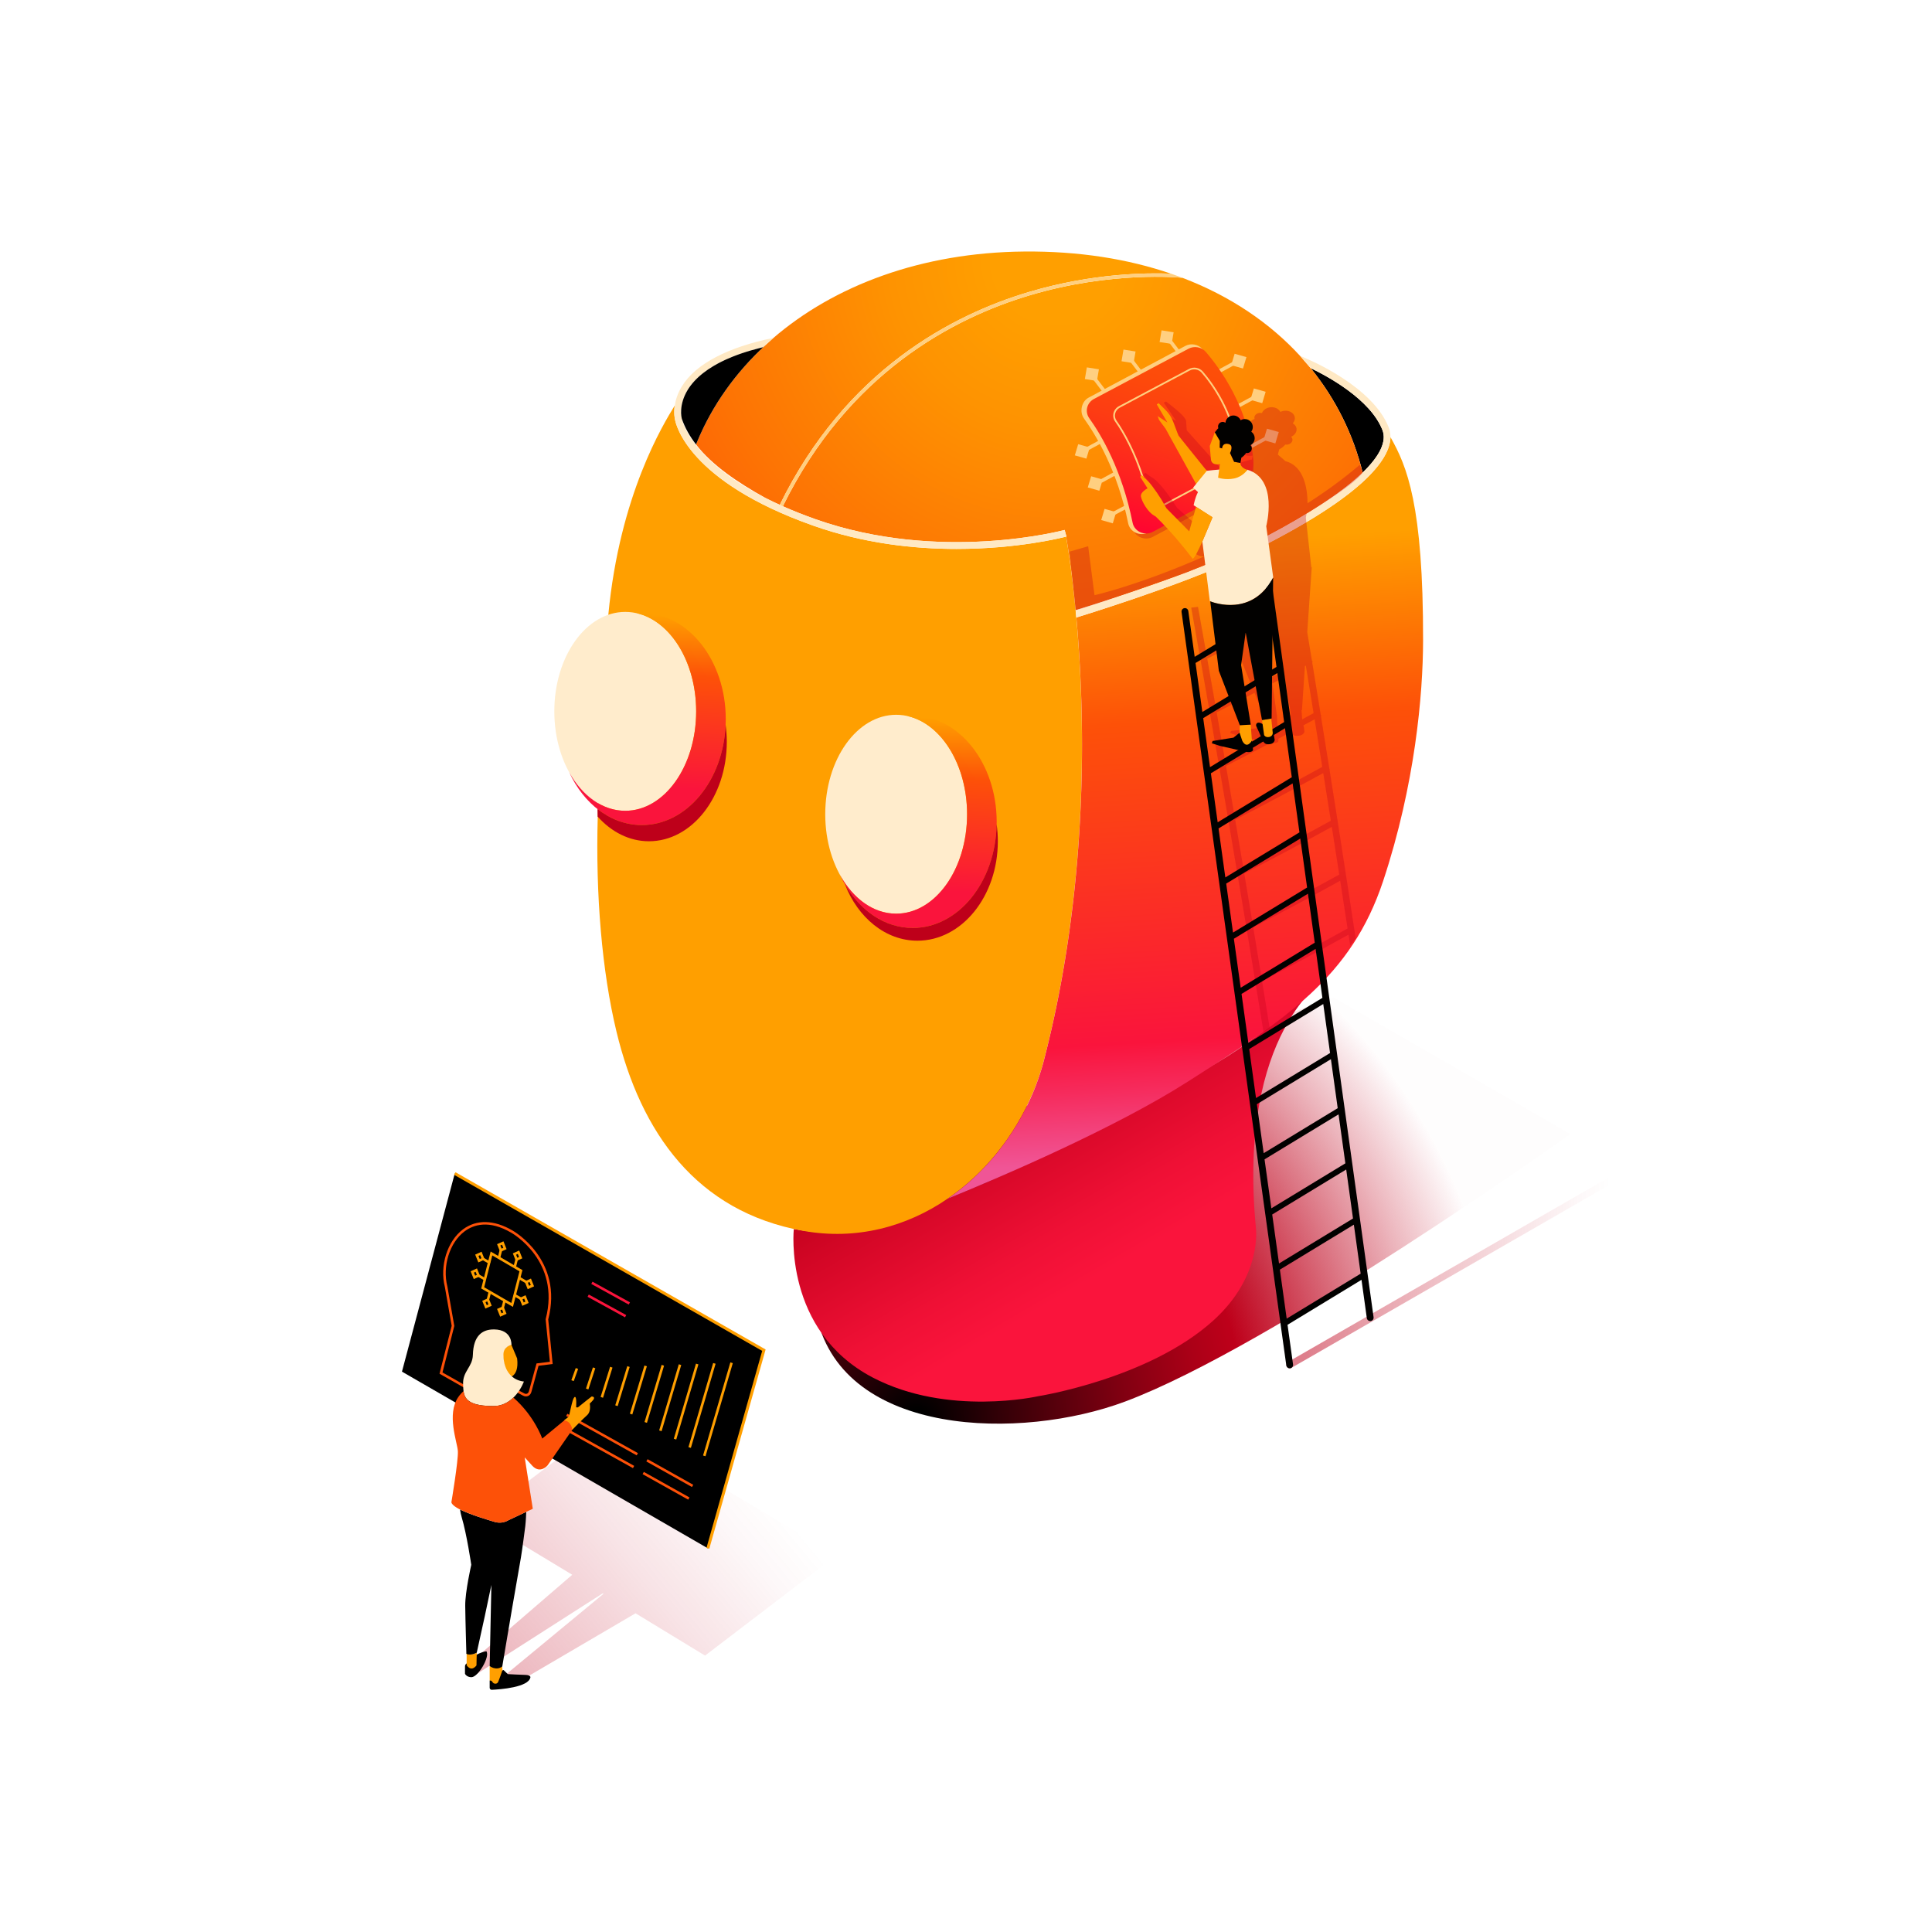 <?xml version="1.0" encoding="UTF-8"?>
<svg xmlns="http://www.w3.org/2000/svg" xmlns:xlink="http://www.w3.org/1999/xlink" viewBox="0 0 720 720">
  <defs>
    <style>
      .l {
        fill: url(#i);
      }

      .m {
        fill: url(#h);
      }

      .n {
        fill: url(#g);
      }

      .o {
        fill: url(#f);
      }

      .p {
        fill: url(#e);
      }

      .q {
        fill: url(#d);
      }

      .r {
        fill: url(#c);
      }

      .s {
        fill: url(#b);
      }

      .t {
        fill: #ffeccc;
      }

      .u {
        mix-blend-mode: multiply;
        opacity: .32;
      }

      .u, .v {
        fill: #be001a;
      }

      .w {
        isolation: isolate;
      }

      .x {
        fill: #ffe9c4;
      }

      .y {
        fill: #020100;
      }

      .z {
        fill: #ff9f00;
      }

      .aa {
        fill: #fd5108;
      }

      .ab {
        fill: #fa143c;
      }

      .ac {
        fill: url(#k);
      }

      .ac, .ad {
        opacity: .5;
      }

      .ad {
        fill: url(#j);
      }

      .ae {
        fill: #ffcf80;
      }
    </style>
    <radialGradient id="b" cx="341.45" cy="528.972" fx="341.45" fy="528.972" r="250.522" gradientUnits="userSpaceOnUse">
      <stop offset=".015" stop-color="#000"/>
      <stop offset=".13" stop-color="#350007"/>
      <stop offset=".302" stop-color="#7e0011"/>
      <stop offset=".425" stop-color="#ac0017"/>
      <stop offset=".487" stop-color="#be001a"/>
      <stop offset=".491" stop-color="#be001a" stop-opacity=".989"/>
      <stop offset=".758" stop-color="#be001a" stop-opacity=".287"/>
      <stop offset=".875" stop-color="#be001a" stop-opacity=".006"/>
    </radialGradient>
    <linearGradient id="c" x1="380.411" y1="397.001" x2="421.836" y2="468.183" gradientUnits="userSpaceOnUse">
      <stop offset="0" stop-color="#be001a"/>
      <stop offset=".281" stop-color="#d20625"/>
      <stop offset=".737" stop-color="#ef1035"/>
      <stop offset="1" stop-color="#fa143c"/>
    </linearGradient>
    <linearGradient id="d" x1="433.885" y1="201.817" x2="447.361" y2="430.92" gradientUnits="userSpaceOnUse">
      <stop offset=".004" stop-color="#ff9f00"/>
      <stop offset=".159" stop-color="#fd7604"/>
      <stop offset=".292" stop-color="#fd5108"/>
      <stop offset=".641" stop-color="#fb282a"/>
      <stop offset=".81" stop-color="#fa143c"/>
      <stop offset=".882" stop-color="#f62a5b"/>
      <stop offset="1" stop-color="#f05596"/>
    </linearGradient>
    <radialGradient id="e" cx="393.261" cy="96.906" fx="393.261" fy="96.906" r="197.041" gradientUnits="userSpaceOnUse">
      <stop offset=".116" stop-color="#ff9f00"/>
      <stop offset=".312" stop-color="#fe9301"/>
      <stop offset=".663" stop-color="#fd7404"/>
      <stop offset="1" stop-color="#fd5108"/>
    </radialGradient>
    <radialGradient id="f" cy="96.906" fy="96.906" r="197.041" xlink:href="#e"/>
    <linearGradient id="g" x1="344.249" y1="266.982" x2="341.148" y2="345.073" gradientUnits="userSpaceOnUse">
      <stop offset=".004" stop-color="#ff9f00"/>
      <stop offset=".159" stop-color="#fd7604"/>
      <stop offset=".292" stop-color="#fd5108"/>
      <stop offset=".655" stop-color="#fb282a"/>
      <stop offset=".83" stop-color="#fa143c"/>
    </linearGradient>
    <linearGradient id="h" x1="243.285" y1="228.642" x2="240.183" y2="306.733" xlink:href="#g"/>
    <linearGradient id="i" x1="445.26" y1="129.853" x2="426.606" y2="197.256" gradientUnits="userSpaceOnUse">
      <stop offset="0" stop-color="#fd5108"/>
      <stop offset=".206" stop-color="#fd4b0a"/>
      <stop offset=".464" stop-color="#fd3c13"/>
      <stop offset=".749" stop-color="#fe2220"/>
      <stop offset="1" stop-color="#ff0630"/>
    </linearGradient>
    <linearGradient id="j" x1="479.357" y1="471.762" x2="610.206" y2="471.762" gradientUnits="userSpaceOnUse">
      <stop offset=".06" stop-color="#be001a"/>
      <stop offset=".173" stop-color="#be001a" stop-opacity=".837"/>
      <stop offset=".437" stop-color="#be001a" stop-opacity=".481"/>
      <stop offset=".659" stop-color="#be001a" stop-opacity=".22"/>
      <stop offset=".827" stop-color="#be001a" stop-opacity=".06"/>
      <stop offset=".922" stop-color="#be001a" stop-opacity="0"/>
    </linearGradient>
    <linearGradient id="k" x1="125.162" y1="671.781" x2="290.697" y2="535.112" xlink:href="#j"/>
  </defs>
  <g class="w">
    <g id="a" data-name="Layer 1">
      <g>
        <path class="s" d="M585.244,422.622l-88.16-50.819-146.635,51.731s-57.407,19.253-45.988,67.613c10.463,44.314,75.981,45.685,114.778,31.19,55.129-20.597,166.006-99.716,166.006-99.716Z"/>
        <g>
          <path class="r" d="M295.828,458.002s-4.001,37.845,29.368,55.338c27.991,14.674,61.728,6.985,61.728,6.985,0,0,41.046-6.459,65.073-28.051,18.713-16.817,16.019-34.896,16.019-34.896-6.907-72.816,26.099-92.74,26.099-92.74,0,0-20.924,19.791-39.874,31.023-43.761,25.937-70.674,38.703-101.125,51.098,0,0-25.695,17.374-57.287,11.245Z"/>
          <g>
            <path d="M515.199,160.284c-4.489-11.516-20.547-20.11-26.748-23.081,9.321,11.46,15.864,24.653,19.367,38.916,6.471-6.271,9.009-11.657,7.381-15.835Z"/>
            <path class="z" d="M384.885,407.354c.001-.003.002-.005.003-.008.063-.15.126-.301.188-.451.005-.013.01-.025.016-.038.058-.14.115-.279.172-.419.008-.02.016-.04.024-.059.056-.138.112-.276.167-.414l.023-.057c.052-.131.105-.262.156-.394.011-.029.023-.058.034-.087.053-.135.106-.27.158-.405.007-.018.014-.036.021-.054.056-.143.111-.287.166-.43.005-.012.009-.025.014-.037.053-.139.105-.277.157-.416.009-.022.017-.045.025-.068.052-.138.103-.277.154-.415.007-.019.014-.037.021-.056.175-.475.346-.952.514-1.43.002-.004.003-.008.004-.012.054-.156.109-.312.162-.468.003-.009.006-.018.009-.027.05-.145.099-.29.148-.435.015-.043.029-.086.043-.129.039-.117.079-.234.117-.352.013-.041.027-.081.04-.122.038-.115.076-.23.113-.345.017-.052.034-.104.051-.156.034-.106.069-.212.102-.318.018-.058.037-.115.055-.173.031-.099.063-.198.094-.297.019-.06.038-.12.056-.18.032-.102.063-.204.095-.306.017-.055.034-.109.05-.164.031-.103.062-.206.094-.308.018-.061.037-.122.055-.184.029-.096.057-.193.086-.289.019-.064.038-.128.056-.192.027-.093.054-.185.081-.278.02-.069.04-.138.06-.207.025-.088.051-.177.076-.265.02-.07.04-.141.06-.21.029-.103.058-.207.086-.31.015-.053.03-.107.044-.16.03-.109.06-.218.089-.327.015-.053.029-.107.044-.16.033-.121.065-.242.097-.364.01-.038.02-.076.03-.114.043-.162.085-.324.127-.486.119-.464.238-.928.356-1.393.039-.153.077-.305.116-.458.085-.338.17-.676.254-1.013.035-.142.071-.283.106-.425.105-.423.209-.846.313-1.269.012-.047.024-.095.035-.142.116-.472.23-.944.343-1.416.029-.123.059-.245.088-.368.086-.36.172-.72.258-1.08.032-.136.065-.273.097-.409.091-.386.181-.772.271-1.157.021-.09.042-.181.063-.271.11-.473.219-.947.327-1.42.021-.093.042-.186.064-.279.085-.375.17-.749.254-1.123.034-.151.068-.302.101-.452.079-.354.158-.708.236-1.062.025-.114.051-.228.076-.341.102-.463.203-.925.303-1.387.023-.104.045-.209.067-.313.082-.38.163-.759.244-1.138.026-.122.052-.244.078-.367.077-.363.153-.725.229-1.087.027-.127.053-.255.08-.382.097-.468.194-.935.289-1.401.006-.03.012-.059.018-.089.089-.435.177-.871.265-1.306.026-.132.053-.264.079-.395.071-.353.141-.705.21-1.058.025-.126.05-.252.075-.378.182-.926.361-1.851.536-2.775.028-.146.055-.291.083-.437.062-.328.123-.656.185-.984.029-.153.057-.306.086-.46.075-.405.149-.809.223-1.214.009-.049.018-.099.027-.148.083-.458.166-.916.248-1.374.024-.134.047-.267.071-.4.062-.346.123-.692.183-1.038.023-.128.045-.257.067-.385.067-.385.134-.77.2-1.155.014-.084.029-.168.043-.252.077-.453.154-.905.23-1.358.021-.123.041-.246.062-.369.058-.347.116-.694.173-1.041.024-.143.047-.286.07-.428.055-.337.11-.673.164-1.009.021-.128.042-.256.062-.384.072-.446.142-.892.212-1.337.017-.11.034-.219.051-.329.055-.348.109-.697.163-1.045.023-.152.047-.303.07-.455.052-.337.103-.675.154-1.012.017-.116.035-.231.052-.346.069-.456.136-.912.203-1.367.01-.066.019-.133.029-.199.057-.385.113-.771.168-1.155.02-.138.04-.277.059-.415.049-.342.097-.683.145-1.024.017-.119.034-.238.05-.356.064-.455.127-.91.189-1.364.002-.01.003-.021.004-.031.059-.432.117-.865.175-1.296.02-.152.041-.304.061-.456.041-.306.081-.612.121-.917.02-.15.04-.301.059-.451.049-.377.097-.753.145-1.129.009-.07.018-.141.027-.211.055-.433.109-.867.163-1.299.018-.145.036-.291.054-.436.039-.314.077-.629.115-.943.017-.143.035-.287.052-.43.044-.362.087-.724.129-1.085.01-.081.019-.163.029-.244.052-.443.103-.884.154-1.326.012-.107.024-.214.036-.321.04-.35.08-.701.119-1.05.013-.12.027-.24.04-.36.041-.367.081-.733.121-1.099.009-.082.018-.163.027-.245.048-.442.095-.883.141-1.323.011-.103.021-.205.032-.308.036-.34.071-.68.106-1.019.014-.138.028-.275.042-.413.033-.328.066-.655.099-.982.012-.117.024-.234.035-.351.043-.436.086-.872.128-1.308.005-.055.011-.111.016-.166.036-.377.072-.753.107-1.129.013-.138.026-.275.038-.413.029-.318.059-.636.087-.953.011-.123.023-.247.034-.37.035-.394.07-.788.105-1.181.009-.106.018-.212.028-.319.031-.355.061-.709.091-1.063.012-.144.024-.288.036-.432.025-.303.051-.606.075-.908.011-.129.021-.259.032-.388.031-.38.061-.758.091-1.137.004-.053.008-.105.013-.158.033-.416.065-.831.096-1.245.01-.137.021-.274.031-.41.023-.309.046-.619.069-.927.009-.123.018-.246.027-.37.027-.365.053-.729.078-1.094.004-.061.009-.122.013-.184.029-.415.058-.83.086-1.244.009-.132.018-.263.026-.394.021-.306.041-.612.06-.917.008-.129.017-.257.025-.386.02-.317.041-.634.06-.95.007-.108.014-.216.02-.323.025-.408.05-.816.074-1.222.006-.11.013-.219.019-.328.019-.316.037-.632.055-.947.007-.131.015-.261.022-.392.017-.305.034-.61.05-.915.006-.118.013-.236.019-.354.021-.398.042-.795.063-1.191.006-.116.012-.231.017-.347.015-.298.03-.596.044-.892.007-.144.014-.287.021-.431.014-.29.028-.58.041-.87.006-.121.011-.241.017-.362.037-.811.072-1.619.105-2.424.005-.129.01-.258.016-.387.011-.288.023-.575.034-.862.005-.13.01-.26.015-.389.013-.337.025-.673.037-1.009.002-.066.005-.133.007-.199.014-.395.028-.79.041-1.183.004-.122.008-.244.012-.366.009-.269.017-.538.026-.807.005-.153.009-.306.014-.46.009-.296.018-.592.026-.888.003-.092.005-.185.008-.277.011-.398.021-.795.032-1.191.002-.09.004-.181.007-.271.007-.287.014-.575.021-.861.004-.15.007-.3.01-.45.006-.284.013-.568.018-.852.002-.099.004-.198.006-.297.008-.394.016-.787.023-1.179.001-.069.002-.137.004-.206.005-.31.011-.619.016-.928.002-.132.004-.264.006-.396.005-.3.009-.6.013-.898.001-.081.002-.161.003-.242.005-.39.01-.78.014-1.169.001-.065.001-.13.002-.195.003-.318.006-.635.009-.951.001-.115.002-.23.003-.344.002-.281.004-.561.006-.84.001-.118.002-.237.002-.355.002-.374.004-.747.005-1.119,0-.004,0-.009,0-.013.001-.367.002-.733.003-1.099 0-.126 0-.252 0-.378 0-.251 0-.501 0-.752,0-.125,0-.249-0-.374-0-.304-.001-.607-.002-.91-0-.096-.001-.193-.001-.289-.001-.33-.003-.659-.004-.988-.001-.128-.002-.256-.002-.384-.002-.248-.003-.496-.005-.744-.001-.132-.002-.264-.003-.396-.002-.264-.005-.526-.007-.789-.001-.101-.002-.203-.003-.303-.004-.355-.008-.708-.012-1.061-.001-.097-.003-.193-.004-.29-.003-.265-.007-.53-.011-.795-.002-.123-.004-.246-.005-.37-.004-.265-.008-.529-.012-.792-.002-.095-.003-.19-.005-.284-.006-.354-.012-.708-.019-1.06-.001-.071-.003-.142-.004-.213-.006-.293-.011-.585-.018-.876-.002-.097-.004-.194-.006-.291-.006-.26-.011-.52-.017-.779-.003-.112-.005-.223-.008-.334-.008-.34-.016-.679-.025-1.016-.002-.064-.003-.128-.005-.192-.007-.281-.015-.563-.022-.843-.003-.125-.007-.25-.01-.374-.007-.251-.014-.5-.021-.75-.002-.079-.005-.159-.007-.238-.01-.336-.02-.67-.031-1.003-.003-.088-.006-.175-.009-.262-.009-.264-.017-.528-.026-.791-.004-.108-.007-.216-.011-.324-.009-.252-.017-.503-.026-.753-.004-.101-.007-.201-.011-.302-.011-.3-.022-.6-.033-.898-.001-.033-.003-.067-.004-.1-.013-.339-.026-.676-.04-1.012-.003-.082-.007-.165-.01-.247-.01-.238-.019-.476-.029-.714-.005-.125-.01-.25-.016-.374-.01-.232-.02-.462-.03-.692-.004-.094-.008-.188-.012-.281-.015-.326-.029-.65-.044-.974-.003-.073-.007-.146-.01-.219-.011-.228-.021-.456-.032-.682-.007-.139-.013-.277-.02-.415-.01-.202-.02-.402-.03-.603-.006-.113-.011-.225-.017-.338-.016-.315-.032-.628-.048-.941-.003-.047-.005-.093-.007-.14-.015-.277-.029-.553-.044-.829-.004-.077-.008-.153-.013-.23-.015-.275-.03-.549-.045-.822-.002-.041-.005-.082-.007-.122-.036-.634-.072-1.263-.11-1.886-.006-.099-.012-.198-.018-.296-.015-.242-.029-.483-.044-.723-.003-.053-.006-.107-.01-.16-.02-.318-.04-.634-.06-.949-0-.006-.001-.011-.001-.017-.019-.304-.039-.606-.059-.908-.004-.057-.007-.114-.011-.171-.017-.261-.035-.522-.052-.781-.004-.055-.007-.109-.011-.164-.018-.263-.036-.524-.054-.784-.004-.062-.009-.125-.013-.187-.019-.276-.039-.552-.058-.826-.005-.07-.01-.14-.015-.21-.016-.224-.032-.447-.048-.668-.006-.084-.012-.168-.018-.252-.018-.246-.036-.49-.055-.734-.003-.042-.006-.084-.009-.126-.022-.293-.044-.585-.067-.875-.003-.044-.007-.088-.01-.133-.018-.227-.035-.454-.053-.679-.007-.096-.015-.192-.023-.287-.017-.21-.033-.419-.05-.627-.005-.065-.01-.13-.016-.194-.023-.279-.045-.557-.068-.833-.003-.041-.007-.081-.01-.121-.019-.231-.038-.462-.058-.691-.007-.079-.013-.158-.02-.237-.019-.222-.038-.444-.057-.664-.004-.043-.007-.087-.011-.13-.047-.544-.094-1.082-.142-1.614-.006-.07-.013-.14-.019-.209-.005-.057-.01-.113-.015-.17l-.016-.171c.096,1.069.191,2.164.284,3.275-1.479-17.593-3.413-29.481-4.066-33.214h0c.002.01.003.02.005.03-.002-.01-.004-.02-.005-.03-1.521.4-18.056,4.588-40.835,4.588-15.797,0-34.595-2.014-53.474-8.704-46.712-16.552-51.169-37.885-51.443-39.518-.102-.419-.516-2.389-.104-5.192-4.206,6.833-20.511,33.258-24.739,77.938-1.776,18.761-3.405,56.439-3.945,75.276-.833,29.066,1.567,57.653,6.983,80.098,9.096,37.696,29.835,67.037,69.496,74.223,19.821,3.591,38.525-1.466,53.867-11.936-.004.002-.007.003-.011.004,13.911-9.49,25.059-23.427,31.77-39.403Z"/>
            <path class="q" d="M518.185,162.95c-.159,8.037-9.771,22.563-56.654,45.039-21.084,10.107-60.018,22.02-60.408,22.137.004.044.008.088.012.132.006.07.013.14.019.209.048.532.095,1.071.142,1.614.004.043.007.087.011.13.019.221.038.442.057.664.007.079.013.158.02.237.019.229.039.46.058.691.003.041.007.081.01.121.023.276.045.554.068.833.005.065.011.13.016.194.017.208.034.417.05.627.008.096.015.191.023.287.018.226.035.452.053.679.003.044.007.088.01.133.022.29.045.582.067.875.003.042.006.084.009.126.018.244.036.488.055.734.006.084.012.168.018.252.016.222.032.445.048.668.005.07.01.14.015.21.02.274.039.549.058.826.004.062.009.125.013.187.018.26.036.522.054.784.004.055.007.109.011.164.018.259.035.52.052.781.004.057.008.114.011.171.02.301.04.604.059.908 0.0.006.001.011.001.017.02.315.04.632.06.949.003.053.007.106.01.16.015.24.03.481.044.723.006.099.012.197.018.296.037.624.074,1.253.11,1.886.002.041.005.082.007.122.015.273.03.547.045.822.004.077.008.153.013.23.015.275.03.552.044.829.003.047.005.093.007.14.016.312.032.626.048.941.006.112.011.225.017.338.01.201.02.401.03.603.007.138.013.276.02.415.011.227.022.454.032.682.003.073.007.146.01.219.015.324.03.648.044.974.004.093.008.187.012.281.01.23.02.461.03.692.005.124.011.249.016.374.01.237.02.475.029.714.003.082.007.164.01.247.013.336.027.673.04,1.012.001.033.003.067.004.1.011.298.022.598.033.898.004.101.007.201.011.302.009.25.018.501.026.753.004.108.007.216.011.324.009.263.017.526.026.791.003.087.006.174.009.262.011.333.021.668.031,1.003.002.079.005.159.007.238.007.249.015.499.021.75.004.125.007.249.01.374.008.28.015.561.022.843.002.064.003.128.005.192.009.338.017.676.025,1.016.003.111.005.223.008.334.006.259.012.519.017.779.002.097.004.194.006.291.006.291.012.583.018.876.001.071.003.142.004.213.007.352.013.706.019,1.06.002.095.003.189.005.284.004.264.008.528.012.792.002.123.004.246.005.37.004.265.007.53.011.795.001.096.003.193.004.29.004.353.008.706.012,1.061.001.101.002.203.003.303.003.263.005.525.007.789.001.132.002.264.003.396.002.247.004.495.005.744.001.128.002.256.002.384.002.329.003.658.004.988 0.0.096.001.192.001.289.001.303.002.606.002.91 0.0.124 0.0.249 0.0.374 0.0.25,0,.501-0.0.752-0.0.126-0.0.252-0.0.378-.001.365-.002.731-.003,1.099,0,.004,0,.009,0,.013-.001.372-.003.745-.005,1.119-.001.118-.002.236-.002.355-.002.28-.004.56-.006.84-.001.115-.002.23-.003.344-.003.317-.006.634-.009.951-.001.065-.001.13-.002.195-.004.389-.009.778-.014,1.169-.001.081-.002.161-.003.242-.004.299-.008.598-.013.898-.002.132-.004.264-.006.396-.005.309-.01.618-.016.928-.001.069-.002.137-.004.206-.007.392-.015.785-.023,1.179-.002.099-.004.198-.006.297-.006.284-.012.568-.018.852-.003.15-.007.3-.01.45-.007.287-.014.574-.021.861-.002.09-.004.18-.007.271-.01.396-.021.793-.032,1.191-.003.092-.005.185-.008.277-.008.295-.017.591-.026.888-.005.153-.009.306-.014.46-.008.269-.017.538-.026.807-.004.122-.008.244-.012.366-.013.394-.026.788-.041,1.183-.002.066-.005.133-.007.199-.012.336-.024.672-.037,1.009-.005.13-.01.26-.015.389-.011.287-.022.574-.034.862-.005.129-.01.258-.016.387-.033.805-.068,1.613-.105,2.424-.005.12-.011.241-.017.362-.013.289-.027.579-.041.87-.007.144-.014.287-.021.431-.015.297-.029.595-.044.892-.006.116-.011.231-.017.347-.02.396-.041.794-.063,1.191-.006.118-.013.236-.019.354-.017.305-.033.61-.05.915-.007.131-.015.261-.022.392-.018.315-.036.631-.055.947-.006.11-.013.219-.019.328-.024.407-.049.814-.074,1.222-.007.108-.013.216-.02.323-.02.316-.04.633-.06.95-.008.129-.017.257-.025.386-.02.305-.04.611-.06.917-.009.131-.018.263-.026.394-.028.414-.057.829-.086,1.244-.004.061-.009.123-.013.184-.026.364-.052.729-.078,1.094-.009.123-.018.246-.027.37-.023.308-.046.618-.069.927-.01.137-.021.274-.031.41-.032.414-.064.83-.096,1.245-.004.053-.009.105-.013.158-.03.378-.06.757-.091,1.137-.011.129-.021.259-.032.388-.025.302-.05.605-.075.908-.012.144-.024.288-.036.432-.03.354-.06.709-.091,1.063-.009.106-.018.212-.028.319-.034.393-.07.787-.105,1.181-.011.123-.022.246-.034.37-.029.318-.058.635-.087.953-.013.138-.025.275-.038.413-.035.376-.071.752-.107,1.129-.005.056-.011.111-.016.166-.042.435-.085.871-.128,1.308-.011.117-.023.234-.035.351-.033.327-.066.654-.099.982-.014.138-.028.275-.042.413-.035.339-.07.679-.106,1.019-.011.102-.021.205-.032.308-.046.441-.093.881-.141,1.323-.009.081-.018.163-.027.245-.04.366-.08.732-.121,1.099-.013.12-.027.24-.04.36-.039.35-.079.7-.119,1.05-.012.107-.024.214-.036.321-.051.441-.102.883-.154,1.326-.009.081-.019.163-.029.244-.043.361-.086.723-.129,1.085-.017.143-.035.287-.052.43-.038.314-.077.628-.115.943-.018.145-.036.291-.054.436-.054.433-.108.866-.163,1.299-.009.07-.018.141-.027.211-.048.376-.096.752-.145,1.129-.019.15-.039.301-.059.451-.04.305-.081.611-.121.917-.02.152-.04.304-.061.456-.058.432-.116.864-.175,1.296-.002.011-.003.021-.004.031-.062.454-.125.909-.189,1.364-.017.119-.034.237-.05.356-.048.341-.097.682-.145,1.024-.02.138-.04.277-.059.415-.055.385-.112.77-.168,1.155-.01.066-.019.133-.029.199-.067.455-.135.911-.203,1.367-.017.115-.035.231-.052.346-.051.337-.102.674-.154,1.012-.023.152-.046.303-.07.455-.054.348-.108.697-.163,1.045-.017.11-.034.219-.051.329-.07.445-.141.891-.212,1.337-.021.128-.041.256-.062.384-.054.336-.109.672-.164,1.009-.023.143-.047.286-.07.428-.057.347-.115.694-.173,1.041-.021.123-.041.246-.062.369-.076.452-.153.905-.23,1.358-.014.084-.029.168-.043.252-.066.385-.133.77-.2,1.155-.022.128-.045.257-.067.385-.061.346-.122.692-.183,1.038-.024.133-.047.267-.071.4-.082.458-.164.916-.248,1.374-.009.049-.018.099-.027.148-.074.404-.148.809-.223,1.214-.028.153-.057.306-.086.46-.061.328-.123.655-.185.984-.027.146-.055.291-.083.437-.175.924-.354,1.849-.536,2.775-.025.126-.05.252-.075.378-.07.352-.14.705-.21,1.058-.026.132-.053.264-.079.395-.087.435-.176.87-.265,1.306-.006.03-.012.059-.018.089-.096.467-.192.934-.289,1.401-.026.127-.053.255-.08.382-.076.362-.152.725-.229,1.087-.026.122-.052.244-.078.367-.081.379-.162.759-.244,1.138-.022.104-.045.209-.067.313-.1.462-.201.925-.303,1.387-.025.114-.05.228-.076.341-.078.354-.157.708-.236,1.062-.034.151-.067.301-.101.452-.084.374-.169.748-.254,1.123-.021.093-.042.186-.064.279-.108.473-.217.946-.327,1.42-.021.09-.042.181-.063.271-.09.386-.18.771-.271,1.157-.032.136-.065.273-.097.409-.085.36-.171.72-.258,1.08-.029.122-.059.245-.088.368-.114.472-.228.944-.343,1.416-.012.047-.024.095-.035.142-.104.423-.208.846-.313,1.269-.035.142-.071.284-.106.425-.084.338-.169.675-.254,1.013-.038.153-.077.305-.116.458-.118.464-.236.928-.356,1.393-.042.162-.084.324-.127.486-.01.038-.02.076-.03.114-.032.121-.064.243-.097.364-.014.053-.029.107-.044.16-.029.109-.059.218-.089.327-.015.053-.03.107-.044.16-.029.104-.057.207-.086.31-.02.07-.04.14-.06.21-.025.088-.05.177-.076.265-.02.069-.04.138-.06.207-.027.093-.054.186-.081.278-.019.064-.037.128-.056.192-.028.097-.057.193-.086.289-.018.061-.037.123-.055.184-.031.103-.062.206-.094.308-.017.055-.034.109-.05.164-.031.102-.063.204-.095.306-.019.06-.037.12-.056.18-.031.099-.062.198-.094.297-.018.058-.036.115-.055.173-.034.106-.068.212-.102.318-.017.052-.034.104-.051.156-.037.115-.075.23-.113.345-.013.041-.027.081-.04.122-.039.117-.078.235-.117.352-.015.043-.029.086-.043.129-.049.145-.098.29-.148.435-.003.009-.006.018-.009.027-.054.156-.108.312-.162.468-.002.004-.003.008-.004.012-.167.478-.339.955-.514,1.43-.007.019-.014.037-.021.056-.051.138-.103.277-.154.415-.008.022-.017.045-.025.068-.052.139-.105.278-.157.416-.005.012-.009.025-.014.037-.055.144-.11.287-.166.43-.007.018-.014.036-.021.054-.052.135-.105.27-.158.405-.011.029-.023.058-.034.087-.052.131-.104.262-.156.394l-.023.057c-.055.138-.111.277-.167.414-.008.02-.016.04-.024.059-.057.14-.114.28-.172.419-.005.012-.01.025-.016.038-.062.151-.125.301-.188.451-.001.003-.002.005-.003.008-6.709,15.973-17.853,29.909-31.759,39.399,20.372-8.339,62.42-26.37,89.472-43.627,36.796-23.473,60.943-38.92,72.841-74.803,11.898-35.883,14.844-69.541,14.88-89.556.091-50.744-6.057-65.075-12.134-75.816Z"/>
            <path class="p" d="M259.936,164.325l-.027.066c-.076.181-.151.363-.225.545-.013.032-.027.065-.04.097-.083.204-.166.408-.247.612.452.582.914,1.16,1.402,1.725-.486-.564-.955-1.135-1.405-1.716,6.092,7.85,15.557,14.153,25.836,19.911.01.005.021.011.031.016-1.098-.615-2.187-1.236-3.263-1.864,1.077.628,2.166,1.25,3.265,1.865,1.853.942,3.82,1.885,5.906,2.823l-.565-.277c24.572-50.068,64.113-70.784,92.958-79.347,23.606-7.008,44.1-7.153,52.818-6.794-15.979-5.473-34.285-8.43-54.676-8.249-38.218.34-70.793,12.629-93.661,32.362l-2.824,2.54c-11.102,10.25-19.709,22.332-25.281,35.686Z"/>
            <path class="o" d="M383.874,110.013c-28.581,8.494-67.761,29.034-92.122,78.654,3.661,1.626,7.685,3.236,12.107,4.804,46.447,16.458,92.439,4.156,92.898,4.03l.674,2.45c-.011.003-.048.013-.111.03.579,3.306,2.163,13.008,3.546,27.407l-0-.003c.386-.117,38.66-11.662,59.566-21.684,8.621-4.133,24.977-12.433,37.662-21.589,3.87-2.793,7.116-5.463,9.723-7.99-3.504-14.263-10.046-27.457-19.367-38.916-0-0-0-0-0-0l-3.879-4.493c-11.296-12.337-26.053-22.375-43.906-29.174-1.258-.128-26.421-2.549-56.791,6.476Z"/>
            <path class="x" d="M251.568,156.346c.274,1.632,4.731,22.965,51.443,39.518,18.879,6.69,37.677,8.704,53.474,8.704,22.779,0,39.315-4.189,40.835-4.588h0c.062-.016.1-.026.111-.03l-.674-2.45c-.459.126-46.45,12.428-92.898-4.03-4.423-1.567-8.447-3.178-12.107-4.804l-.01.021-.575-.282c-2.087-.938-4.053-1.881-5.906-2.823l-.001-.001c-.011-.005-.021-.011-.031-.016-.002-.001-.004-.002-.007-.003-12.214-6.217-19.489-12.415-23.727-17.109-5.501-6.094-7-10.806-7.339-12.157-.063-.25-.086-.385-.087-.392l-.03-.146c-.013-.047-1.24-4.8,2.294-10.531.096-.156.196-.313.301-.472.052-.079.106-.159.16-.239.082-.12.166-.241.253-.363.058-.081.117-.163.177-.244.06-.082.122-.164.184-.246.156-.206.32-.414.492-.624.069-.084.139-.168.21-.252.071-.085.144-.169.217-.254.111-.127.224-.255.341-.383.039-.043.078-.086.118-.129.119-.129.24-.258.365-.387.083-.086.168-.173.254-.26.086-.087.173-.174.262-.26.089-.087.179-.174.271-.261.137-.131.278-.262.422-.394.096-.088.194-.175.292-.263s.199-.176.301-.264.205-.176.311-.264c.158-.132.319-.265.483-.397.11-.088.221-.176.334-.265.508-.398,1.049-.796,1.625-1.192.128-.088.257-.176.389-.265.525-.352,1.078-.704,1.66-1.053.145-.087.293-.175.442-.262.373-.218.757-.435,1.153-.65.107-.058.215-.116.323-.174.133-.071.267-.142.403-.213.164-.086.33-.171.499-.257s.338-.17.51-.255c.258-.127.521-.254.788-.38.15-.071.302-.141.454-.212.147-.068.296-.136.447-.203.618-.278,1.259-.553,1.924-.825.099-.041.199-.081.3-.121.402-.162.812-.322,1.231-.48.105-.04.21-.079.316-.119.318-.118.64-.236.968-.352.147-.052.296-.104.445-.157.145-.051.291-.101.438-.151.076-.026.153-.052.229-.078.491-.166.992-.33,1.505-.491.391-.123.788-.246,1.192-.366.208-.062.418-.124.63-.185,1.026-.298,2.093-.588,3.203-.867.402-.101.808-.201,1.221-.3l.224-.201.291-.262.328-.295c-.001.001-.001.001-.002.002l2.824-2.54.2-.18c-16.905,3.455-28.932,9.642-34.069,17.974-1.653,2.681-2.404,5.197-2.707,7.26-.412,2.803.002,4.772.104,5.192Z"/>
            <path d="M259.396,165.645h0c.082-.204.164-.408.247-.612.013-.032.026-.065.04-.097.074-.182.149-.364.225-.545l.027-.066c5.572-13.354,14.179-25.436,25.281-35.686.001-.001.001-.001.002-.002l-.328.295-.292.263-.223.2c-.413.099-.82.198-1.221.3-1.11.28-2.176.569-3.203.867-.211.061-.422.123-.63.185-.404.121-.801.243-1.192.366-.512.162-1.014.325-1.505.491-.077.026-.153.052-.229.078-.147.05-.293.101-.438.151-.149.052-.298.104-.445.157-.328.117-.65.234-.968.352-.106.039-.211.079-.316.119-.419.158-.829.319-1.231.48-.101.04-.2.081-.3.121-.665.271-1.306.546-1.924.825-.15.068-.299.135-.447.203-.153.07-.304.141-.454.212-.267.126-.53.253-.788.38-.172.085-.342.17-.51.255s-.334.171-.499.257c-.136.071-.27.142-.403.213-.108.058-.216.116-.323.174-.396.216-.781.433-1.153.65-.149.087-.296.174-.442.262-.582.349-1.135.701-1.66,1.053-.131.088-.261.176-.389.265-.575.397-1.116.795-1.625,1.192-.113.088-.224.177-.334.265-.165.132-.326.265-.483.397-.105.088-.209.176-.311.264s-.203.176-.301.264-.197.175-.292.263c-.144.132-.285.263-.422.394-.092.087-.182.174-.271.261-.089.087-.176.174-.262.26-.086.086-.171.173-.254.26-.125.129-.246.259-.365.387-.04.043-.079.086-.118.129-.117.128-.23.256-.341.383-.074.085-.146.169-.217.254-.071.084-.141.169-.21.252-.172.21-.336.418-.492.624-.063.082-.124.165-.184.246-.06.082-.119.163-.177.244-.087.122-.171.243-.253.363-.054.08-.108.16-.16.239-.105.159-.205.316-.301.472-3.533,5.731-2.307,10.484-2.294,10.531l.03.146c.001.005.015.08.041.198,1.2,3.433,3,6.598,5.285,9.543Z"/>
            <path class="x" d="M488.45,137.203c6.201,2.971,22.26,11.566,26.748,23.081,1.628,4.178-.909,9.564-7.381,15.835-2.607,2.527-5.853,5.197-9.723,7.99-12.685,9.156-29.041,17.456-37.662,21.589-20.906,10.022-59.18,21.567-59.566,21.684l0.0.003.236,2.532.016.171.004.038h0c.39-.117,39.324-12.03,60.408-22.137,46.883-22.476,56.496-37.002,56.654-45.039.027-1.387-.227-2.581-.62-3.589-5.974-15.327-29.553-25.223-30.554-25.637l-2.561-1.155.121.141,3.879,4.493s0.0 0.0 0.0 0Z"/>
            <path class="ae" d="M383.56,108.781c-28.845,8.563-68.386,29.278-92.958,79.347l.565.277.575.282.01-.021c24.361-49.62,63.541-70.16,92.122-78.654,30.37-9.025,55.533-6.604,56.791-6.476.026.003.043.004.048.005l-.851-.308-2.554-.925-.884-.32c-.015-.001-.03-.001-.046-.002-8.717-.359-29.212-.213-52.818,6.794Z"/>
          </g>
          <g>
            <ellipse class="t" cx="333.974" cy="303.439" rx="26.431" ry="37.06"/>
            <path class="n" d="M340.145,266.756c-.669,0-1.332.036-1.991.088,12.611,2.81,22.251,18.122,22.251,36.595,0,20.468-11.834,37.06-26.431,37.06-8.482,0-16.025-5.608-20.861-14.317,5.426,11.739,15.496,19.631,27.032,19.631,17.28,0,31.289-17.698,31.289-39.529s-14.009-39.529-31.289-39.529Z"/>
            <path class="v" d="M371.416,307.154c-.367,21.428-14.222,38.66-31.272,38.66-10.379,0-19.559-6.401-25.25-16.231,4.839,12.421,15.114,20.991,27.007,20.991,16.548,0,29.963-16.593,29.963-37.06,0-2.17-.159-4.292-.449-6.36Z"/>
          </g>
          <g>
            <ellipse class="t" cx="233.009" cy="265.099" rx="26.431" ry="37.06"/>
            <path class="m" d="M239.18,228.416c-.669,0-1.332.036-1.991.088,12.611,2.81,22.251,18.122,22.251,36.595,0,20.468-11.834,37.06-26.431,37.06-8.482,0-16.025-5.608-20.861-14.317,5.426,11.739,15.496,19.631,27.032,19.631,17.28,0,31.289-17.698,31.289-39.529s-14.009-39.529-31.289-39.529Z"/>
            <path class="v" d="M270.422,270.085c-.88,20.836-14.53,37.389-31.242,37.389-6.068,0-11.722-2.2-16.516-5.979.018.941.037,1.881.06,2.812,5.106,5.727,11.795,9.206,19.124,9.206,16.021,0,29.009-16.592,29.009-37.06,0-2.173-.155-4.298-.435-6.368Z"/>
          </g>
          <g>
            <path class="u" d="M461.789,182.946l-32.166,17.129c-3.049,1.624-6.87-.092-7.536-3.4-3.964-19.666-11.653-32.659-16.145-38.936-1.738-2.429-.916-5.766,1.758-7.187l35.223-18.713c2.163-1.149,4.855-.655,6.441,1.178,5.254,6.072,16.037,20.741,17.731,40.45.334,3.888-1.775,7.598-5.306,9.478Z"/>
            <path class="ae" d="M460.888,181.281l-32.916,17.129c-3.049,1.624-6.87-.092-7.536-3.4-3.964-19.666-11.991-32.809-16.482-39.086-1.738-2.429-.916-6.328,1.758-7.749l35.973-19.238c2.163-1.149,4.855-.655,6.441,1.178,5.254,6.072,16.374,21.978,18.068,41.687.334,3.888-1.775,7.598-5.306,9.478Z"/>
            <rect class="ae" x="414.487" y="188.902" width="7.878" height="1.323" transform="translate(-40.132 216.755) rotate(-27.766)"/>
            <rect class="ae" x="409.754" y="176.54" width="8.912" height="1.322" transform="translate(-34.383 218.84) rotate(-28.465)"/>
            <rect class="ae" x="404.576" y="164.519" width="8.912" height="1.322" transform="translate(-29.28 214.919) rotate(-28.465)"/>
            <polygon class="ae" points="406.121 166.757 401.811 165.537 400.555 169.704 404.864 170.924 406.121 166.757"/>
            <polygon class="ae" points="410.95 178.711 406.64 177.491 405.384 181.658 409.694 182.878 410.95 178.711"/>
            <polygon class="ae" points="415.958 190.863 411.648 189.642 410.392 193.809 414.702 195.03 415.958 190.863"/>
            <rect class="ae" x="454.104" y="136.161" width="6.16" height="1.322" transform="translate(-9.943 234.441) rotate(-28.465)"/>
            <rect class="ae" x="460.939" y="149.215" width="6.31" height="1.322" transform="translate(-15.33 239.313) rotate(-28.465)"/>
            <polygon class="ae" points="464.506 133.082 460.109 131.837 458.828 136.088 463.224 137.333 464.506 133.082"/>
            <polygon class="ae" points="471.673 146.007 467.277 144.762 465.996 149.013 470.392 150.258 471.673 146.007"/>
            <rect class="ae" x="466.008" y="164.166" width="6.118" height="1.322" transform="translate(-21.854 243.49) rotate(-28.465)"/>
            <polygon class="ae" points="476.562 161.004 472.165 159.759 470.884 164.009 475.28 165.254 476.562 161.004"/>
            <rect class="ae" x="437.194" y="126.868" width="1.323" height="5.112" transform="translate(11 291.48) rotate(-37.256)"/>
            <rect class="ae" x="409.197" y="140.65" width="1.323" height="5.877" transform="translate(-3.29 277.417) rotate(-37.256)"/>
            <rect class="ae" x="422.87" y="134.089" width="1.322" height="5.301" transform="translate(3.633 284.26) rotate(-37.251)"/>
            <polygon class="ae" points="436.643 128.177 437.374 123.828 432.876 123.115 432.145 127.465 436.643 128.177"/>
            <polygon class="ae" points="422.459 135.342 423.19 130.993 418.692 130.28 417.962 134.63 422.459 135.342"/>
            <polygon class="ae" points="408.798 141.972 409.529 137.623 405.031 136.91 404.301 141.26 408.798 141.972"/>
            <path class="l" d="M461.789,181.066l-32.166,17.129c-3.049,1.624-6.87-.092-7.536-3.4-3.964-19.666-11.653-32.659-16.145-38.936-1.738-2.429-.916-5.766,1.758-7.187l35.223-18.713c2.163-1.149,4.855-.655,6.441,1.178,5.254,6.072,16.037,20.741,17.731,40.45.334,3.888-1.775,7.598-5.306,9.478Z"/>
            <path class="ae" d="M434.042,188.343l-.304-.571,23.328-12.423c2.519-1.341,3.994-3.973,3.76-6.706-1.265-14.717-9.55-25.723-13.053-29.772-1.072-1.238-2.912-1.575-4.374-.799l-26.085,13.858c-.874.465-1.502,1.268-1.722,2.204-.217.924-.029,1.863.531,2.645,2.987,4.175,7.213,11.94,10.114,21.213l-.618.194c-2.877-9.201-7.064-16.896-10.022-21.031-.66-.922-.891-2.077-.634-3.169.262-1.117,1.009-2.075,2.048-2.627l26.085-13.858c1.728-.916,3.899-.52,5.167.946,3.545,4.096,11.927,15.233,13.208,30.139.257,2.992-1.352,5.87-4.1,7.332l-23.328,12.423Z"/>
          </g>
        </g>
        <g>
          <path class="ad" d="M480.629,509.941c-.438,0-.864-.226-1.099-.632-.352-.607-.146-1.384.46-1.736l128.309-73.816c.607-.353,1.384-.146,1.736.46s.146,1.384-.46,1.736l-128.309,73.816c-.201.117-.42.172-.637.172Z"/>
          <path class="u" d="M507.824,176.112l-1.09-2.879c-6.097,5.221-12.684,9.985-19.462,14.311.01-5.455-1.329-13.791-8.053-15.63,0,0-.048-.004-.099.011-.411-.357-2.907-2.529-2.907-2.531.21-.777.315-1.166.525-1.943.97-.482,1.714-1.156,2.264-1.778.174.031.353.05.542.043,1.175-.046,2.127-.864,2.127-1.824,0-.433-.201-.815-.521-1.106,1.205-.536,2.043-1.578,2.044-2.75.001-.96-.565-1.779-1.429-2.286.489-.528.794-1.172.794-1.867.001-1.645-1.637-2.904-3.658-2.82-.64.027-1.233.196-1.756.451-.536-1.083-1.855-1.815-3.405-1.758-1.625.06-2.985.971-3.46,2.175-.218-.053-.447-.086-.69-.077-1.18.038-2.133.843-2.129,1.8.001.152.033.295.079.434-.692.324-1.063.601-1.063.601-.546.516-.82.774-1.366,1.289,0,0-.659.709-1.585,2.161-.926,1.452-.814,5.136-.683,7.762.131,2.626,4.016,1.91,4.016,1.91-.123.576-.185.864-.308,1.44-2.994.357-10.65,3.781-10.985,3.857-.307-.281-.46-.422-.767-.704-4.992-5.604-7.5-8.414-12.54-14.049-.095-1.444-.142-2.166-.237-3.61-.711-1.692-2.711-3.265-4.237-4.562-1.283-1.015-1.924-1.523-3.209-2.541-.352.168-.528.252-.88.419,1.846,2.725,2.767,4.088,4.605,6.81-1.746-.984-2.62-1.478-4.369-2.468.242.578.364.868.606,1.446,1.126,1.316,1.689,1.973,2.812,3.287,5.253,8.325,7.862,12.481,13.043,20.785-.571.537-.857.805-1.427,1.341.854.669,1.281,1.003,2.134,1.671-.836,1.308,3.727-.122,3.114,1.939.394.219.591.329.985.548-1.371,3.525-5.254,9.135-6.617,12.651-3.958-3.519-5.942-5.284-9.924-8.826-.367-.54-.551-.81-.919-1.351-1.29-2.305-4.808-6.865-6.985-8.898-1.114-.96-2.774-1.818-3.89-2.78-.327.225-.491.337-.818.562,1.287,1.76,2.513,3.231,3.797,4.989,0,0-2.832.999-2.614,2.617.215,1.596,16.526,25.131,21.85,22.843-24.754,10.9-41.192,14.596-41.192,14.596l-2.361-18.256-6.921,2.008,2.262,21.811c5.57-1.298,41.759-14.186,41.759-14.186,5.733-2.54,10.964-4.173,15.737-6.417.524,4.909.914,7.824,1.544,13.788,0,0,.065.025.173.063.674,6.52,1.01,9.78,1.678,16.304-4.915,2.538-7.367,3.79-12.262,6.257-1.209-6.814-1.817-10.22-3.038-17.029-1.012.113-1.517.168-2.529.278,9.438,52.633,18.407,105.342,26.95,158.12.403-.27.82-.514,1.243-.746.343-.253.692-.49,1.047-.705-1.114-6.915-1.691-10.479-2.834-17.489,10.817-5.611,21.566-11.388,32.217-17.309.228,1.488.431,2.817.62,4.058.628-.892,1.354-1.718,2.06-2.553-2.169-14.318-4.363-28.632-6.594-42.941.022-.012.033-.018.055-.03-.03-.043-.046-.064-.076-.106-1.25-7.971-1.879-11.954-3.146-19.918.045-.025.068-.037.113-.062-.063-.087-.094-.13-.157-.217-1.258-7.907-1.892-11.858-3.167-19.758.069-.037.103-.056.172-.094-.096-.131-.144-.196-.239-.327-1.266-7.843-1.904-11.762-3.187-19.599.092-.05.138-.075.231-.125-.129-.175-.194-.262-.323-.437-.694-4.235-1.042-6.353-1.74-10.586.667-9.708,1.003-14.563,1.679-24.278-.053.055-.108.104-.161.159-.812-7.429-1.221-11.143-2.043-18.567,0,0,.118-.562.252-1.492,19.38-11.819,20.924-15.329,20.924-15.329ZM478.326,267.479c.407.754,1.075,2.209,1.648,3.449-1.541.822-2.31,1.231-3.849,2.046-.01-.101-.015-.152-.025-.253-.091-2.373-.137-3.56-.228-5.933.006,0,.01-0.0.016-0-.685-4.83-1.03-7.244-1.72-12.072,1.829-.966,2.745-1.452,4.577-2.428.878,5.156,1.315,7.734,2.186,12.893.068.585.102.878.171,1.464-.889-.445-1.567-.612-2.05-.507-.681.147-1.012.809-.725,1.342ZM473.837,252.404c-.448-3.126-.673-4.689-1.123-7.814,1.05-4.835,1.578-7.255,2.636-12.098,1.209,7.004,1.81,10.507,3.006,17.515-1.809.963-2.713,1.443-4.519,2.396ZM449.897,245.455c.005.006.007.009.011.015,4.827-2.435,7.245-3.669,12.091-6.173.293,2.868.439,4.302.731,7.17,1.589,3.873,2.382,5.809,3.961,9.682-5.482,2.855-8.217,4.26-13.674,7.026-1.241-7.091-1.865-10.635-3.12-17.721ZM453.417,265.459c5.631-2.856,8.454-4.307,14.111-7.257,1.418,3.482,2.125,5.223,3.534,8.705h.005c-.103,1.109-.154,1.663-.257,2.772-1.107.706-1.66,1.058-2.766,1.76-3.706.393-5.558.58-9.262.938-.14.337-.21.506-.351.843,1.413.438,2.119.655,3.53,1.089,3.268.741,4.901,1.106,8.165,1.824-5.465,2.861-8.192,4.269-13.632,7.041-1.224-7.089-1.84-10.631-3.078-17.715ZM502.2,346.017c-10.658,5.922-21.415,11.699-32.24,17.311-1.162-7.111-1.746-10.666-2.921-17.772,10.884-5.618,21.7-11.402,32.417-17.332,1.104,7.114,1.653,10.673,2.744,17.792ZM499.1,325.931c-10.725,5.931-21.548,11.716-32.44,17.335-1.177-7.106-1.769-10.657-2.96-17.757,10.951-5.624,21.834-11.416,32.617-17.354,1.12,7.108,1.676,10.664,2.782,17.777ZM495.956,305.863c-10.791,5.94-21.682,11.732-32.64,17.357-1.193-7.1-1.793-10.648-2.999-17.743,11.018-5.629,21.969-11.427,32.819-17.374,1.135,7.102,1.699,10.654,2.821,17.761ZM492.769,285.812c-10.858,5.947-21.816,11.747-32.842,17.376-1.208-7.094-1.816-10.64-3.038-17.729,6.614-3.372,9.931-5.091,16.582-8.595.343.075,1.584.299,2.53-.172.284-.141.444-.416.417-.692-.026-.264-.038-.396-.064-.659,1.825-.967,2.738-1.453,4.566-2.43.021.039.043.079.06.105.456.732,1.056,1.393,3.002,1.176,1.946-.217,2.147-1.537,2.147-1.537-.072-.53-.108-.796-.18-1.326-.045-.443-.117-.765-.194-1.013,1.661-.896,2.492-1.346,4.155-2.25,1.15,7.095,1.722,10.644,2.859,17.745ZM489.539,265.779c-1.704.926-2.556,1.387-4.258,2.304-.095-1.361-.142-2.042-.237-3.403.062-.026.093-.039.155-.065.442-6.553.665-9.83,1.112-16.387.133-.072.199-.108.332-.179,1.166,7.09,1.745,10.636,2.897,17.73Z"/>
          <path class="y" d="M511.894,490.895l-22.093-159.278.002-.001-.003-.005-2.85-20.55.013-.008-.018-.03-2.846-20.519.024-.014-.033-.054-2.842-20.488.034-.021-.048-.079-2.838-20.457.045-.027-.063-.103-2.833-20.426.055-.034-.078-.128-2.042-14.725c-.097-.695-.742-1.178-1.433-1.084-.695.097-1.18.738-1.084,1.433l1.897,13.678-27.64,16.808-2.373-17.066c-.097-.695-.74-1.187-1.433-1.083-.695.096-1.179.738-1.083,1.433l39.038,280.779c.089.635.632,1.095,1.256,1.095.058,0,.117-.004.177-.012.695-.097,1.179-.738,1.083-1.433l-2.055-14.781,27.565-16.763,1.983,14.293c.089.635.632,1.095,1.256,1.095.058,0,.117-.004.176-.012.695-.096,1.18-.738,1.084-1.433ZM493.138,374.169l2.533,18.258-27.591,16.778-2.538-18.254,27.596-16.782ZM465.223,388.652l-2.538-18.254,27.603-16.785,2.533,18.258-27.597,16.782ZM495.99,394.726l2.533,18.258-27.585,16.774-2.538-18.254,27.59-16.778ZM498.841,415.282l2.533,18.257-27.578,16.771-2.538-18.254,27.584-16.774ZM501.693,435.839l2.532,18.257-27.572,16.767-2.538-18.254,27.578-16.77ZM489.968,351.314l-27.603,16.786-2.538-18.254,27.609-16.789,2.533,18.258ZM487.117,330.757l-27.61,16.789-2.538-18.254,27.615-16.793,2.533,18.258ZM484.265,310.201l-27.616,16.793-2.538-18.255,27.621-16.796,2.533,18.258ZM481.414,289.645l-27.622,16.797-2.538-18.255,27.628-16.8,2.533,18.258ZM478.563,269.088l-27.628,16.8-2.538-18.255,27.634-16.804,2.533,18.258ZM473.179,230.274l2.533,18.258-27.634,16.804-2.538-18.255,27.64-16.808ZM479.51,491.416l-2.538-18.254,27.572-16.766,2.532,18.257-27.566,16.763Z"/>
          <g>
            <path d="M461.949,273.06l-2.267,1.84-7.794,1.25-.265.861,3.027.964,9.762,2.2s1.306.364,2.221-.211c.235-.148.358-.426.324-.702l-.408-3.277s-1.773-.808-1.954-.892-2.646-2.033-2.646-2.033Z"/>
            <path class="z" d="M466.105,270.045l.444,5.941s-1.811,3.424-3.585.107l-1.015-3.032.104-2.797,4.052-.218Z"/>
            <path d="M474.274,272.73s.364.281.552,1.702l.212,1.323s-.112,1.319-1.751,1.563c-1.639.244-2.177-.405-2.595-1.13-.318-.552-1.807-4.152-2.484-5.496-.266-.528-.014-1.196.555-1.355.894-.25,2.594.74,5.511,3.393Z"/>
            <path class="z" d="M474.322,273.192l-.56-5.395-3.453.554.797,5.601s.415.941,1.824.715c.501-.081,1.312-.444,1.391-1.474Z"/>
            <path class="z" d="M446.468,181.661l-12.105-21.909-2.396-3.233-.54-1.441,3.632,2.364-3.967-6.737.7-.449,2.547,2.515c1.284,1.268,2.278,2.798,2.915,4.486l1.917,5.078,9.981,12.404,2.136,2.271-4.82,4.651Z"/>
            <path class="t" d="M449.741,175.455l-5.111,6.286,5.371,4.847,15.049-4.17s1.808-3.519.943-6.117c-.95-2.852-16.253-.846-16.253-.846Z"/>
            <path class="t" d="M471.887,196.09s4.674-17.539-7.043-21.049c0,0-.075-.028-.127.032.041.016.075.037.118.052,0,0-1.691,2.539-4.957,3.197-3.266.658-5.932-.301-5.932-.301l.12-.89c-.115-.042.136-.084.018-.13,0,0-4.016.42-6.416,4.097-1.182,2.042-2.154,3.875-2.835,7.197l7.03,4.478-3.787,9.015,2.796,22.258s15.441,6.642,23.623-8.845l-2.609-19.111Z"/>
            <path class="y" d="M451.019,224.105l3.205,25.882,7.824,20.287,4.071-.227-3.599-22.178,1.702-12.162,6.088,32.643,3.453-.554.128-.067.573-52.471c-7.734,14.55-21.89,9.458-23.443,8.845Z"/>
            <path class="z" d="M445.732,188.868l-2.55,9.148-8.469-8.58-.799-1.33c-1.135-2.279-4.166-6.75-6.01-8.716l-2.354-2.311-.651.603,2.765,4.307s-2.706,1.371-2.479,2.998c.225,1.603,2.487,6.059,5.407,7.425-.001.003-.004.003-.005.006.327.27.565.534.565.534,4.747,4.581,10.214,11.158,13.249,15.2.891,1.187,7.462-15.378,7.462-15.378l-6.132-3.905Z"/>
            <path class="z" d="M462.273,172.512s-.262,1.66,2.563,2.612c0,0-1.691,2.539-4.957,3.197-3.266.658-5.932-.301-5.932-.301l.681-5.054s-3.152.759-3.361-1.876c-.209-2.635-.42-4.884-.42-4.884l1.883-5.098,1.868,3.182-.038,2.558.869.261s.008-2.126,2.31-1.673.659,3.389.659,3.389l1.53,3.29,2.345.398h0Z"/>
            <path class="y" d="M467.583,163.18c-.042-.96-.54-1.784-1.269-2.299.377-.524.597-1.166.567-1.861-.071-1.645-1.463-2.921-3.108-2.849-.521.023-.997.189-1.413.443-.483-1.087-1.589-1.826-2.849-1.771-1.515.066-2.703,1.255-2.828,2.727-.307-.223-.683-.353-1.091-.335-.96.042-1.704.854-1.662,1.813.008.192.055.372.12.543-.164.127-.257.213-.257.213l-1.062,1.303,1.868,3.182-.038,2.558.869.261s.008-2.126,2.31-1.673c2.302.453.659,3.389.659,3.389l1.53,3.29,2.345.398.348-1.945c.774-.481,1.355-1.154,1.778-1.774.144.032.292.051.446.045.96-.042,1.704-.854,1.662-1.813-.019-.433-.2-.817-.475-1.11.963-.529,1.602-1.563,1.551-2.735Z"/>
          </g>
        </g>
        <g>
          <polygon class="ac" points="311.655 579.67 226.889 529.251 178.509 565.874 213.259 586.867 174.856 619.957 176.543 624.565 224.625 593.785 224.917 593.963 185.595 626.455 194.713 625.919 236.85 601.225 262.753 616.989 311.655 579.67"/>
          <g>
            <polygon points="149.8 511.167 263.807 577.019 284.682 503.176 169.473 437.329 149.8 511.167"/>
            <polygon class="z" points="264.332 577.167 263.283 576.87 284.042 503.438 169.203 437.802 169.743 436.855 285.323 502.914 264.332 577.167"/>
            <g>
              <rect class="aa" x="223.883" y="519.559" width=".952" height="30.121" transform="translate(-351.822 470.037) rotate(-60.839)"/>
              <g>
                <rect class="aa" x="222.495" y="524.342" width=".954" height="30.091" transform="translate(-356.765 471.854) rotate(-60.896)"/>
                <rect class="ab" x="227.088" y="473.939" width=".952" height="15.945" transform="translate(-304.338 448.675) rotate(-61.147)"/>
                <rect class="ab" x="225.7" y="478.721" width=".953" height="15.917" transform="translate(-309.3 450.926) rotate(-61.254)"/>
              </g>
              <rect class="aa" x="249.133" y="539.23" width=".953" height="19.503" transform="translate(-351.308 498.156) rotate(-60.715)"/>
              <rect class="aa" x="247.737" y="543.969" width=".952" height="19.484" transform="translate(-356.201 499.955) rotate(-60.772)"/>
              <path class="aa" d="M185.669,524.356l-21.872-12.409,4.534-17.851-2.539-14.454c-1.998-7.848.892-17.098,6.729-21.48,5.038-3.785,11.622-3.626,18.537.444.481.27,18.989,10.919,13.252,33.122l1.655,16.603-5.262.65-2.665,9.736c-.2.729-.644,1.274-1.251,1.534-.578.248-1.23.205-1.84-.125l-6.995-3.726-2.283,7.955ZM164.899,511.478l20.188,11.451,2.275-7.923,8.035,4.28c.35.189.71.221,1.015.089.335-.144.587-.466.708-.909l2.833-10.354,4.972-.613-1.579-15.847.022-.083c5.659-21.705-12.591-32.032-12.776-32.133l-.012-.007c-8.41-4.951-14.151-3.01-17.486-.506-5.548,4.165-8.287,12.985-6.37,20.518l2.582,14.691-4.405,17.345Z"/>
              <path class="z" d="M191.161,487.041l-11.828-6.859,3.52-13.778,11.845,6.923-3.537,13.713ZM180.435,479.721l10.117,5.866,3.043-11.801-10.132-5.921-3.029,11.855Z"/>
              <polygon class="z" points="182.34 471.057 179.844 469.598 180.324 468.775 182.821 470.233 182.34 471.057"/>
              <rect class="z" x="179.148" y="474.675" width=".952" height="2.882" transform="translate(-322.355 392.638) rotate(-59.888)"/>
              <path class="z" d="M178.265,470.469l-1.176-2.92,2.381-1.067,1.174,2.92-2.378,1.067ZM178.315,468.043l.463,1.151.639-.285-.463-1.151-.639.285Z"/>
              <path class="z" d="M176.562,476.675l-1.178-2.91,2.377-1.064,1.176,2.907-2.376,1.067ZM176.612,474.259l.462,1.141.637-.285-.462-1.141-.637.285Z"/>
              <rect class="z" x="180.72" y="482.368" width="2.983" height=".952" transform="translate(-330.704 539.916) rotate(-75.674)"/>
              <g>
                <rect class="z" x="211.772" y="511.779" width="4.83" height=".952" transform="translate(-340.339 540.216) rotate(-70.195)"/>
                <polygon class="z" points="219.273 517.799 218.375 517.483 220.961 509.589 221.858 509.905 219.273 517.799"/>
                <polygon class="z" points="224.73 520.911 223.83 520.601 227.362 509.355 228.262 509.666 224.73 520.911"/>
                <polygon class="z" points="230.187 524.023 229.285 523.718 233.763 509.122 234.665 509.426 230.187 524.023"/>
                <polygon class="z" points="235.644 527.134 234.741 526.836 240.165 508.888 241.068 509.187 235.644 527.134"/>
                <polygon class="z" points="241.102 530.245 240.196 529.953 246.566 508.655 247.472 508.947 241.102 530.245"/>
                <polygon class="z" points="246.559 533.357 245.651 533.071 252.967 508.421 253.875 508.707 246.559 533.357"/>
                <polygon class="z" points="252.016 536.468 251.106 536.188 259.369 508.188 260.279 508.468 252.016 536.468"/>
                <polygon class="z" points="257.474 539.58 256.562 539.306 265.77 507.954 266.682 508.228 257.474 539.58"/>
                <rect class="z" x="249.472" y="524.73" width="36.158" height=".953" transform="translate(-311.703 634.243) rotate(-73.665)"/>
              </g>
              <rect class="z" x="194.347" y="475.607" width=".953" height="2.867" transform="translate(-315.39 404.886) rotate(-59.736)"/>
              <rect class="z" x="192.341" y="481.819" width=".952" height="2.859" transform="translate(-321.935 407.494) rotate(-59.876)"/>
              <path class="z" d="M196.66,480.448l-1.157-2.902,2.369-1.062,1.156,2.902-2.369,1.062ZM196.726,478.042l.451,1.131.629-.283-.45-1.131-.629.283Z"/>
              <path class="z" d="M194.653,486.641l-1.158-2.891,2.367-1.063,1.157,2.891-2.365,1.063ZM194.719,484.244l.449,1.122.626-.281-.448-1.122-.627.281Z"/>
              <path class="z" d="M180.882,487.675l-1.173-2.897,2.373-1.063,1.171,2.897-2.371,1.063ZM180.937,485.271l.458,1.131.632-.284-.457-1.131-.633.284Z"/>
              <rect class="z" x="186.249" y="485.397" width="2.975" height=".953" transform="translate(-329.635 546.245) rotate(-75.53)"/>
              <path class="z" d="M186.403,490.692l-1.165-2.891,2.369-1.063,1.163,2.89-2.367,1.064ZM186.464,488.295l.452,1.122.628-.283-.451-1.121-.629.281Z"/>
              <rect class="z" x="184.781" y="466.992" width="3.002" height=".952" transform="translate(-312.743 532.289) rotate(-75.674)"/>
              <path class="z" d="M186.412,466.589l-1.169-2.922,2.379-1.064,1.168,2.922-2.377,1.064ZM186.466,464.163l.461,1.151.637-.285-.46-1.151-.639.285Z"/>
              <rect class="z" x="190.651" y="470.401" width="2.992" height=".953" transform="translate(-311.807 539.268) rotate(-75.53)"/>
              <path class="z" d="M192.277,470.005l-1.161-2.913,2.374-1.063,1.16,2.913-2.373,1.063ZM192.339,467.588l.455,1.142.633-.284-.454-1.142-.634.284Z"/>
            </g>
          </g>
          <g>
            <path class="z" d="M190.483,500.936s-2.971,1.107-3.071,3.491c-.091,2.168,1.392,8.998,1.392,8.998,0,0,4.812.505,3.919-7.168l-2.239-5.321Z"/>
            <path d="M173.904,619.937s-.572.232-.608,1.053c-.036.821,0,2.803,0,2.803,0,0,.608,1.25,2.392,1.25,2.502,0,7.017-7.677,5.57-9.669,0,0-4.641.617-7.355,4.563Z"/>
            <path class="z" d="M173.904,615.912v4.659s1.588,2.718,3.664.08l.104-4.739s-2.29,1.3-3.768,0Z"/>
            <path d="M182.489,626.309v2.669c0,.435.355.782.79.762,3.02-.139,13.701-.892,14.388-4.631.104-.567-.884-.934-1.888-.922-1.004.012-6.548-.296-6.548-.296l-1.553-1.513-.937.254-4.251,3.677Z"/>
            <path class="z" d="M182.489,620.909v5.401s.59-.238,1.05.55c.461.787,1.679.832,2.08,0,.401-.832,1.634-4.443,1.634-4.443l-.076-1.354s-2.842,1.013-4.689-.154Z"/>
            <path d="M189.521,566.531c-1.569.93-3.448,1.168-5.195.645-3.495-1.045-9.268-2.809-12.875-4.631.117.921.307,1.892.614,2.911,1.875,6.213,3.562,17.702,3.562,17.702,0,0-2.303,10.043-2.25,15.265.053,5.222.428,17.898.428,17.898,0,0,1.408.855,3.867-.409l2.989-13.579,2.464-11.677-.636,30.252s2.382,1.855,4.689.154l3.633-21.488s2.839-16.39,3.321-19.122c.482-2.732,1.634-11.757,1.634-11.757,0,0,.251-2.18.347-5.271l-6.592,3.106Z"/>
            <path class="t" d="M190.599,501.17s-2.994.647-2.984,3.609c.022,6.472,3.531,9.653,7.625,10.075,0,0-3.202,9.139-11.37,9.139-11.543,0-11.088-4.227-11.281-8.021-.254-4.986,3.52-6.419,3.642-11.078.185-7.052,3.433-9.524,7.95-9.454,6.788.106,6.418,5.73,6.418,5.73Z"/>
            <path class="aa" d="M210.866,528.865l-8.786,7.25s-2.882-8.388-10.757-15.279c-1.786,1.726-4.227,3.157-7.454,3.157-9.066,0-10.724-2.609-11.115-5.566-1.286,1.154-1.958,2.206-1.958,2.206-4.446,6.469-.373,16.774-.159,20.166.214,3.392-2.419,19.058-2.419,19.058.487,2.572,10.869,5.753,16.106,7.319,1.747.522,3.627.285,5.195-.645l9.037-4.259-3.016-19.143,2.852,3.143c2.949,3.14,5.679-.164,5.679-.164l9.623-13.882c.211-3.181-2.831-3.362-2.831-3.362Z"/>
            <path class="z" d="M210.206,529.342c2.792.305,3.07,3.489,3.07,3.489,0,0,3.644-3.765,5.489-5.402,1.675-1.486,1.009-4.34,1.009-4.34,0,0,1.381-1.293,1.558-1.801.309-.884-.854-.854-.854-.854,0,0-3.381,2.622-4.899,3.895-.482.405-.874.054-.874.054,0,0,.259-3.728-.401-3.786s-1.221,2.68-1.454,3.572c-.202.773-.656,2.974-.816,3.595-.025.096-.038.15-.038.15l-1.791,1.427Z"/>
          </g>
        </g>
      </g>
    </g>
  </g>
</svg>
